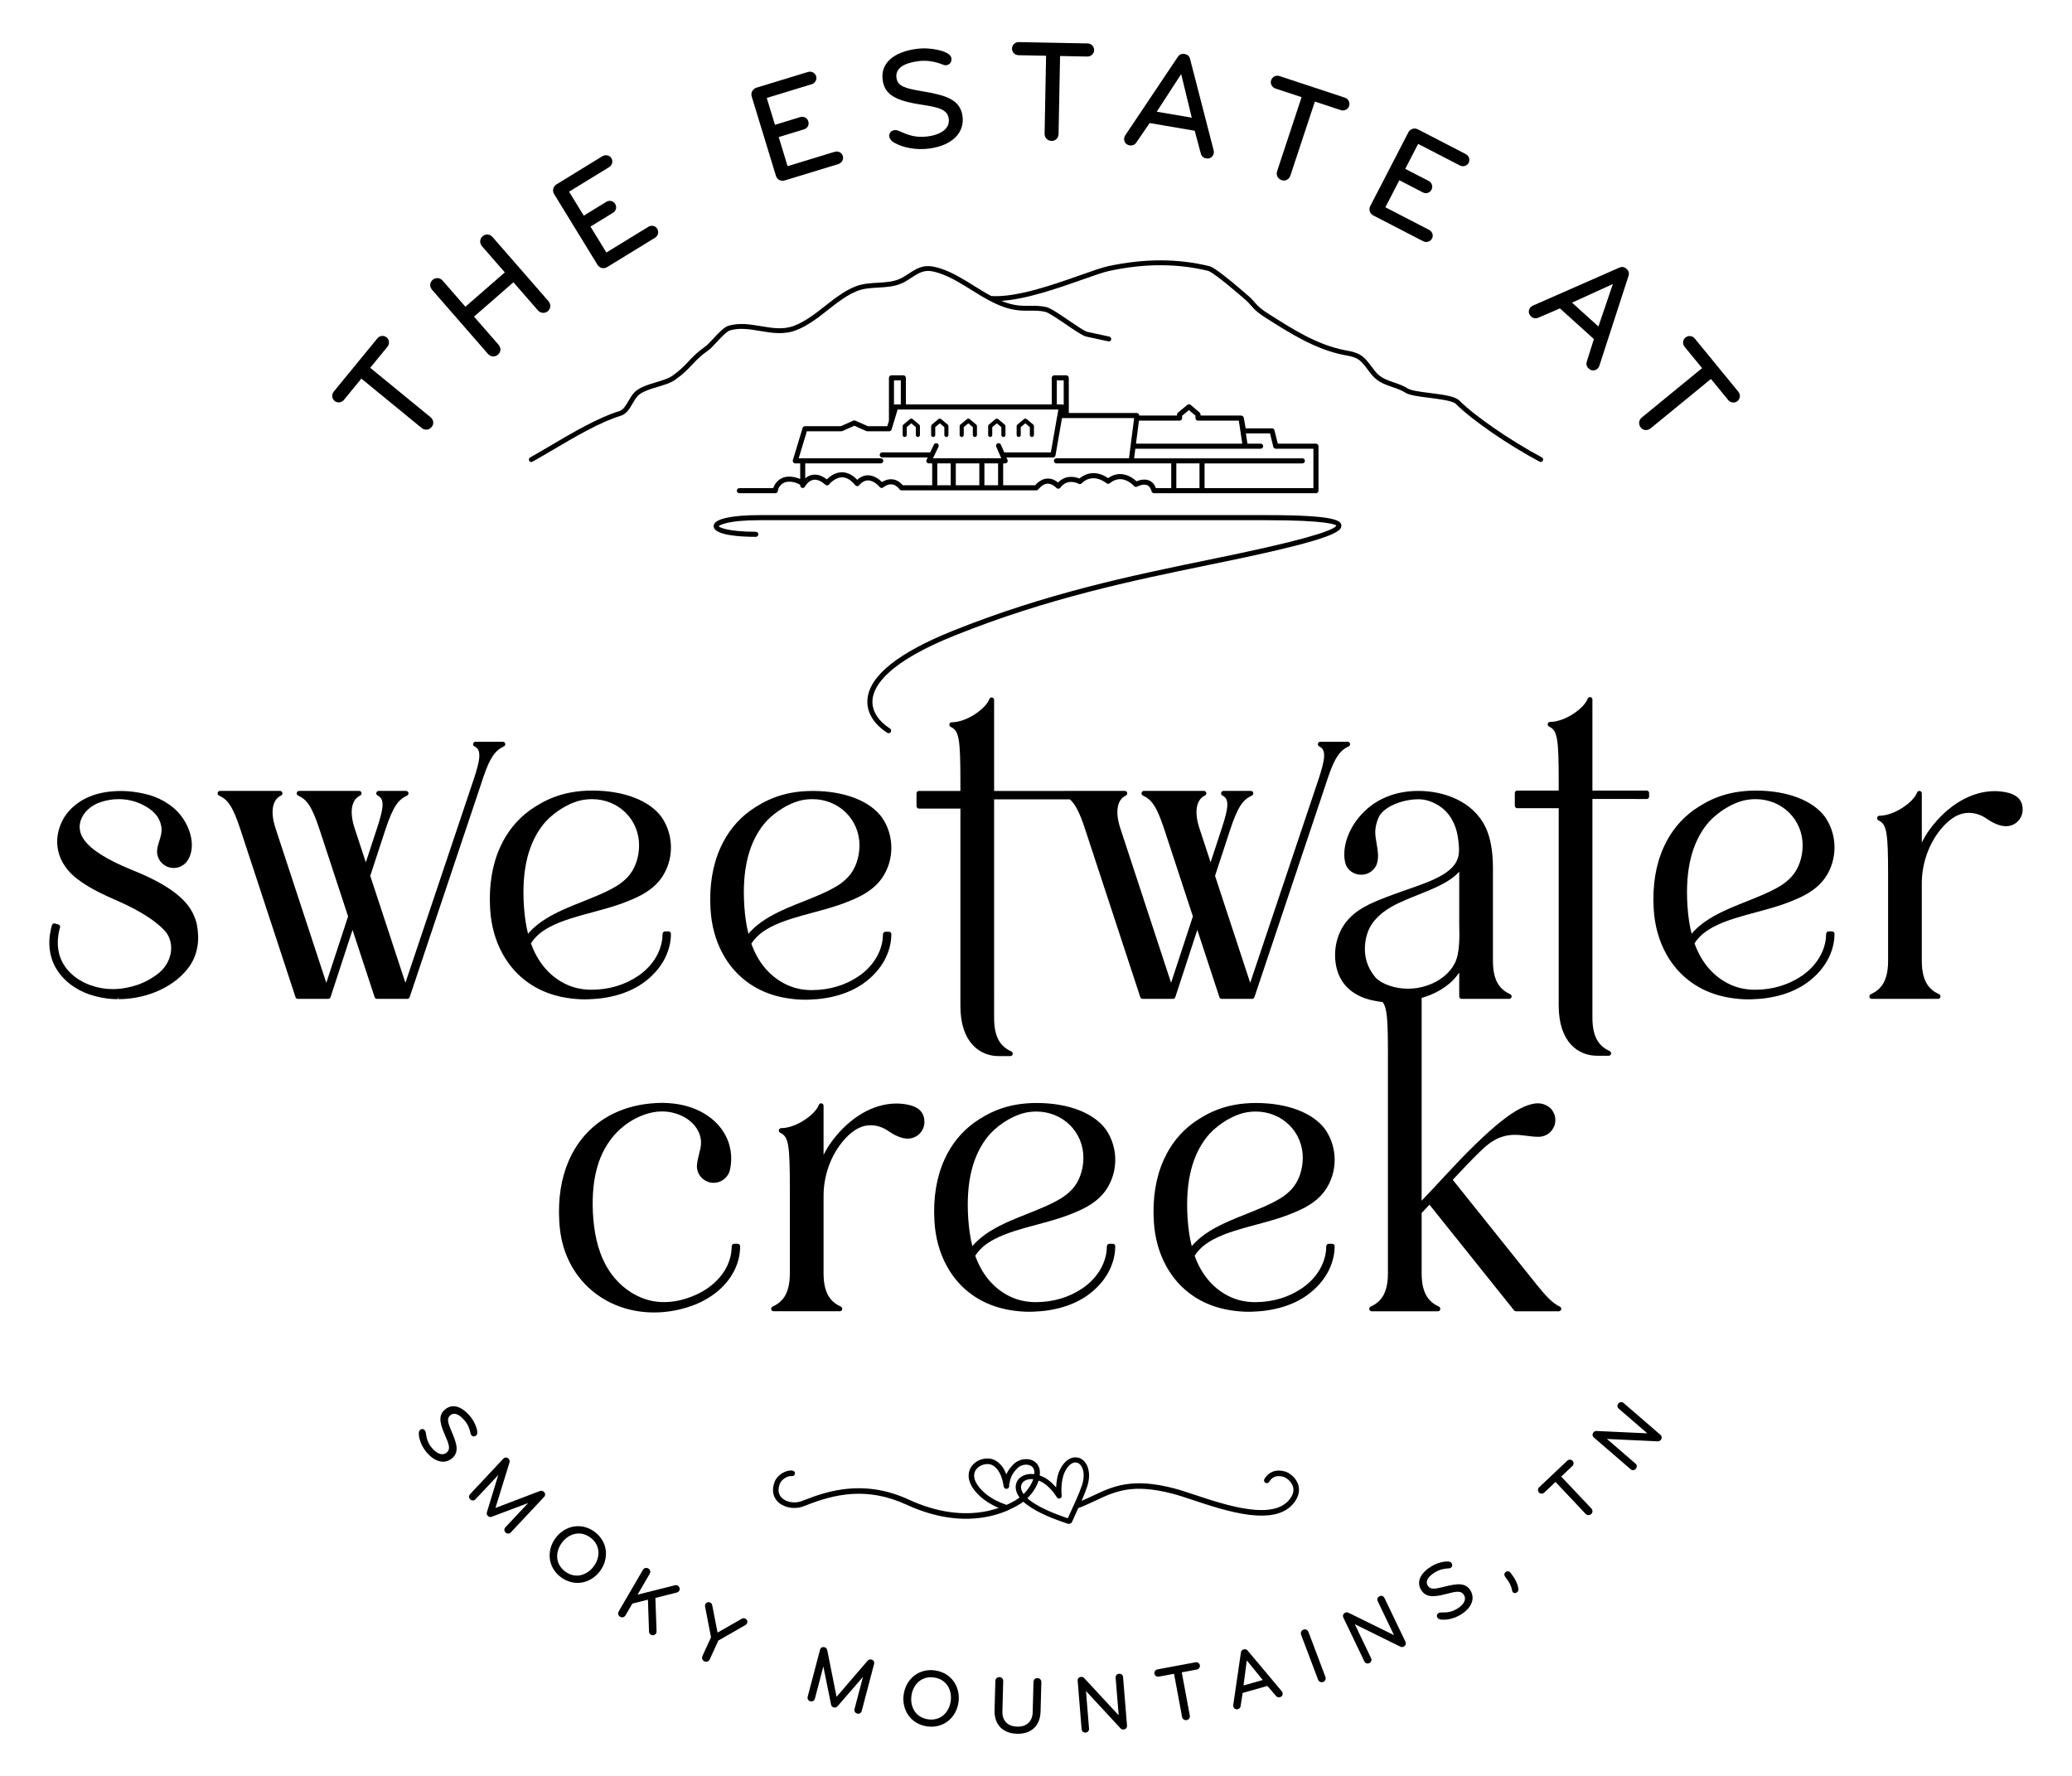 <?xml version="1.0" encoding="iso-8859-1"?>
<!-- Generator: Adobe Illustrator 28.4.1, SVG Export Plug-In . SVG Version: 6.00 Build 0)  -->
<svg version="1.1" id="blk" xmlns="http://www.w3.org/2000/svg" xmlns:xlink="http://www.w3.org/1999/xlink" x="0px" y="0px"
	 viewBox="0 0 378 324" style="enable-background:new 0 0 378 324;" xml:space="preserve">
<g>
	<path d="M234.364,268.446c-1.582-0.428-2.929,0.077-3.695,1.384c-0.142,0.242-0.061,0.552,0.181,0.694
		c0.241,0.141,0.552,0.06,0.694-0.181c0.54-0.922,1.4-1.231,2.555-0.918c0.491,0.133,1.377,0.741,1.72,1.622
		c0.266,0.683,0.164,1.404-0.303,2.144c-2.794,4.432-11.69,1.478-17.576-0.477c-1.447-0.48-2.696-0.895-3.71-1.16
		c-7.741-2.02-11.183-0.395-14.826,1.325c-0.681,0.321-1.369,0.644-2.093,0.948c0.316-0.722,0.627-1.479,0.955-2.407
		c0.988-2.789,0.061-4.865-1.313-5.402c-0.971-0.38-2.487-0.065-3.561,2.07c-0.505,1.001-0.678,2.272-0.72,3.287
		c-0.585-0.68-1.221-1.262-1.852-1.651c-0.386-0.239-0.765-0.402-1.138-0.533c0.046-0.402,0.051-0.798-0.035-1.172
		c-0.194-0.838-0.786-1.458-1.623-1.701c-1.042-0.302-2.313,0.024-3.091,0.793c-0.672,0.665-1.069,1.231-1.345,1.869
		c-0.343-0.898-0.908-1.856-1.892-2.467c-1.319-0.818-3.313-0.417-4.353,0.875c-0.426,0.529-1.61,2.465,1.027,5.187
		c1.125,1.163,2.482,1.968,3.831,2.534c-0.619,0.211-1.286,0.409-2.035,0.566c-4.487,0.94-9.331,0.237-14.396-2.088
		c-4.008-1.84-7.997-2.441-12.196-1.839c-2.459,0.353-4.718,1.097-6.784,1.917l-0.005-0.014c-0.254,0.116-0.494,0.209-0.711,0.278
		c-1.273,0.403-2.75,0.1-3.512-0.721c-0.591-0.636-0.691-1.505-0.288-2.513c0.319-0.8,1.397-1.486,2.178-1.386
		c0.278,0.036,0.532-0.161,0.567-0.438c0.036-0.278-0.161-0.532-0.438-0.567c-1.239-0.159-2.757,0.784-3.249,2.016
		c-0.551,1.377-0.378,2.648,0.487,3.579c1.032,1.111,2.908,1.521,4.562,0.997c0.146-0.046,0.317-0.123,0.482-0.193
		c0.001,0.005,0.002,0.009,0.003,0.014c5.406-2.176,11.33-3.49,18.479-0.208c5.266,2.418,10.322,3.145,15.027,2.159
		c1.289-0.27,2.381-0.642,3.302-1.027c0.003,0.001,0.005,0.002,0.008,0.003l1.732-0.848c0.6-0.341,1.03-0.634,1.273-0.817
		c0.213,0.198,0.454,0.386,0.7,0.572c1.06,0.797,2.378,1.477,3.633,2.024c1.379,0.601,2.668,1.045,3.39,1.29
		c0.178,0.061,0.313,0.106,0.395,0.137c0.12,0.044,0.246,0.041,0.357-0.001c0.022-0.008,0.028-0.036,0.049-0.047
		c0.024-0.005,0.051,0.009,0.074,0.001c0.12-0.045,0.221-0.135,0.275-0.259c0.376-0.869,0.706-1.584,1.026-2.275
		c0.044-0.095,0.085-0.185,0.128-0.278c1.135-0.421,2.155-0.893,3.121-1.349c3.624-1.711,6.753-3.188,14.138-1.261
		c0.982,0.256,2.217,0.666,3.647,1.141c3.076,1.022,6.905,2.293,10.355,2.707c0.848,0.102,1.635,0.148,2.366,0.138
		c2.896-0.04,4.881-0.961,6.033-2.789c0.807-1.279,0.658-2.367,0.391-3.054C236.312,269.517,235.215,268.676,234.364,268.446z
		 M183.645,274.556c-1.69-0.563-3.329-1.426-4.547-2.684c-1.41-1.455-1.762-2.857-0.966-3.846c0.71-0.882,2.154-1.192,3.029-0.65
		c1.415,0.879,1.778,2.832,1.916,3.638c0.001,0.007,0.002,0.013,0.003,0.019c0.002,0.013,0.006,0.033,0.008,0.046l0.024,0.14
		c0.049,0.276,0.313,0.459,0.588,0.41c0.276-0.049,0.459-0.313,0.41-0.588l-0.021-0.124c0.251-1.318,0.493-2.031,1.556-3.084
		c0.52-0.514,1.401-0.741,2.096-0.54c0.34,0.098,0.775,0.344,0.917,0.955c0.051,0.219,0.055,0.457,0.037,0.701
		c-1.254-0.159-2.317,0.245-2.902,0.946c-0.595,0.714-0.811,1.955,0.214,3.326C185.633,273.493,184.839,274.022,183.645,274.556z
		 M186.742,272.593c-0.56-0.79-0.643-1.559-0.182-2.112c0.369-0.442,1.076-0.697,1.935-0.608
		C188.171,270.838,187.506,271.837,186.742,272.593z M196.326,273.643c-0.206,0.464-0.414,0.921-0.636,1.399
		c-0.278,0.6-0.57,1.237-0.887,1.96c-0.026-0.009-0.034-0.012-0.062-0.021c-1.034-0.352-3.692-1.263-5.76-2.508
		c-0.584-0.352-1.121-0.728-1.56-1.128c0.9-0.878,1.683-2.043,2.06-3.221c0.264,0.102,0.532,0.224,0.806,0.393
		c0.856,0.528,1.745,1.453,2.447,2.539c0,0.001,0.001,0.004,0.001,0.005c0.003,0.011,0.017,0.015,0.021,0.026
		c0.002,0.003,0.004,0.006,0.006,0.009c0.001,0.001,0.002,0.001,0.002,0.002c0.091,0.221,0.332,0.359,0.576,0.293
		c0.262-0.071,0.415-0.325,0.342-0.576c-0.07-0.309-0.179-2.787,0.592-4.319c0.651-1.293,1.534-1.908,2.305-1.607
		c0.973,0.381,1.522,2.067,0.756,4.23C196.989,272.096,196.662,272.883,196.326,273.643z"/>
	<path d="M115.683,71.643c-0.41,0.441-0.726,0.986-1.032,1.514c-0.486,0.839-0.946,1.631-1.687,1.856
		c-3.829,1.159-8.53,3.93-12.677,6.375c-1.284,0.756-2.494,1.47-3.576,2.073c-0.213,0.119-0.291,0.389-0.172,0.603
		c0.081,0.145,0.232,0.227,0.388,0.227c0.073,0,0.147-0.018,0.215-0.056c1.088-0.607,2.305-1.324,3.595-2.084
		c4.104-2.419,8.756-5.162,12.484-6.29c1.075-0.326,1.645-1.309,2.197-2.26c0.295-0.508,0.573-0.987,0.915-1.355
		c0.732-0.787,2.199-1.227,3.619-1.653c1.232-0.37,2.396-0.719,3.221-1.302c1.52-1.074,2.311-1.919,3.077-2.736
		c0.769-0.82,1.495-1.595,2.941-2.617c0.428-0.302,0.953-0.868,1.562-1.523c0.815-0.877,1.83-1.969,2.433-2.141
		c1.797-0.511,3.59-0.21,5.488,0.11c2.126,0.359,4.325,0.728,6.546-0.128c2.174-0.839,4.034-2.301,5.832-3.716
		c1.746-1.374,3.397-2.672,5.302-3.439c1.189-0.479,2.477-0.552,3.842-0.631c1.459-0.084,2.968-0.171,4.352-0.797
		c0.599-0.271,1.153-0.633,1.689-0.983c0.849-0.555,1.65-1.079,2.559-1.217c0.866-0.136,1.758,0.106,2.595,0.383
		c2.032,0.673,3.981,1.89,5.865,3.066c1.065,0.665,2.146,1.335,3.259,1.924c0.003,0.002,0.007,0.003,0.01,0.005
		c1.664,0.881,3.401,1.578,5.276,1.77c0.683,0.071,1.372,0.066,2.039,0.061c1-0.007,1.945-0.013,2.86,0.212
		c0.623,0.153,2.315,1.304,3.807,2.319c1.532,1.042,2.855,1.943,3.571,2.174l4.116,0.893c0.242,0.057,0.475-0.099,0.527-0.339
		c0.052-0.239-0.1-0.475-0.339-0.527l-4.072-0.881c-0.553-0.181-1.951-1.132-3.304-2.052c-1.705-1.16-3.316-2.256-4.094-2.447
		c-1.023-0.252-2.07-0.247-3.078-0.238c-0.643,0.004-1.308,0.009-1.943-0.056c-1.108-0.113-2.178-0.423-3.219-0.85
		c4.607-0.286,10.405-2.328,14.793-3.878c2.064-0.73,3.846-1.359,4.915-1.587c6.481-1.381,12.379-1.381,18.026-0.003
		c0.305,0.074,1.571,0.732,6.746,5.226l0.159,0.138c0.31,0.269,0.584,0.581,0.874,0.912c0.216,0.247,0.434,0.494,0.666,0.725
		c0.718,0.711,1.555,1.242,2.363,1.755c4.101,2.603,8.75,5.554,13.863,6.566l0.399,0.077c0.806,0.151,1.568,0.295,2.214,0.684
		c0.719,0.434,1.242,1.139,1.796,1.887c0.457,0.617,0.929,1.254,1.538,1.76c0.897,0.745,1.977,1.116,3.022,1.475
		c0.837,0.288,1.628,0.559,2.326,1.008c0.761,0.489,2.441,0.701,4.386,0.947c1.902,0.241,4.268,0.54,4.846,1.119
		c2.913,2.924,9.475,7.449,15.263,10.526c0.066,0.035,0.137,0.052,0.207,0.052c0.159,0,0.312-0.085,0.392-0.235
		c0.115-0.216,0.033-0.485-0.184-0.6c-5.627-2.991-12.239-7.546-15.052-10.368c-0.792-0.795-3.012-1.076-5.362-1.374
		c-1.684-0.213-3.426-0.434-4.019-0.814c-0.788-0.506-1.667-0.808-2.518-1.101c-1.014-0.348-1.971-0.677-2.743-1.319
		c-0.527-0.437-0.947-1.005-1.392-1.606c-0.58-0.783-1.18-1.594-2.05-2.118c-0.783-0.472-1.659-0.637-2.507-0.797l-0.391-0.075
		c-4.951-0.98-9.327-3.758-13.56-6.445c-0.77-0.489-1.566-0.994-2.215-1.637c-0.218-0.215-0.42-0.448-0.623-0.679
		c-0.297-0.339-0.604-0.69-0.961-0.998l-0.158-0.137c-5.284-4.588-6.592-5.289-7.117-5.417c-5.78-1.411-11.806-1.412-18.421-0.003
		c-1.125,0.24-2.933,0.879-5.026,1.619c-4.942,1.747-11.696,4.132-16.334,3.836c-1.057-0.565-2.091-1.206-3.11-1.842
		c-1.929-1.205-3.923-2.45-6.056-3.156c-0.895-0.297-1.952-0.575-3.006-0.418c-1.099,0.167-2.021,0.769-2.911,1.352
		c-0.531,0.347-1.032,0.675-1.568,0.918c-1.235,0.558-2.597,0.637-4.039,0.719c-1.375,0.079-2.798,0.161-4.121,0.694
		c-2.023,0.814-3.8,2.211-5.519,3.564c-1.746,1.374-3.553,2.795-5.603,3.586c-1.995,0.769-3.98,0.434-6.08,0.08
		c-1.912-0.32-3.89-0.655-5.879-0.088c-0.84,0.24-1.856,1.333-2.839,2.39c-0.551,0.593-1.071,1.153-1.425,1.403
		c-1.519,1.074-2.311,1.918-3.076,2.734c-0.769,0.821-1.496,1.596-2.942,2.618c-0.707,0.5-1.803,0.829-2.964,1.177
		C118.164,70.204,116.579,70.68,115.683,71.643z"/>
	<path d="M133.854,232.012c0.096-0.182,0.182-0.357,0.259-0.525c0.55-1.202,0.855-2.464,0.904-3.749l0.007-0.371
		c0-0.245-0.199-0.444-0.444-0.444h-0.649c-0.245,0-0.444,0.199-0.444,0.444l-0.006,0.312c-0.042,1.085-0.301,2.15-0.769,3.164
		c-0.066,0.143-0.141,0.293-0.223,0.448c-0.651,1.227-1.585,2.329-2.776,3.275c-0.987,0.784-2.111,1.428-3.344,1.915
		c-0.964,0.382-1.907,0.667-2.794,0.846c-0.872,0.158-1.677,0.235-2.463,0.235c-1.898,0-3.604-0.449-5.366-1.409
		c-1.409-0.783-2.657-1.824-3.708-3.093c-1.047-1.265-1.893-2.765-2.514-4.459c-0.553-1.507-0.933-3.156-1.163-5.039
		c-0.046-0.376-0.087-0.764-0.12-1.161c-0.267-3.355-0.079-6.339,0.559-8.872c0.577-2.295,1.496-4.22,2.811-5.885
		c1.203-1.522,2.738-2.781,4.438-3.642c0.99-0.502,2.046-0.87,3.053-1.065c0.528-0.106,1.082-0.159,1.645-0.159
		c0.651,0,1.296,0.07,1.909,0.207c3.618,0.861,5.238,3.369,5.238,5.474c0,0.705-0.169,1.354-0.346,2.041
		c-0.178,0.684-0.361,1.391-0.414,2.27c0.015,1.265,0.788,2.374,1.968,2.826c0.353,0.135,0.722,0.204,1.098,0.204
		c1.26,0,2.41-0.79,2.874-2.007c0.296-1.069,0.654-3.223-0.264-5.641c-0.587-1.54-1.57-2.886-2.922-4.001
		c-1.191-0.98-2.61-1.731-4.219-2.23c-0.865-0.269-1.782-0.461-2.726-0.573c-0.795-0.094-1.476-0.138-2.144-0.138
		c-0.629,0-1.231,0.038-1.931,0.097c-1.234,0.106-2.446,0.314-3.602,0.62c-2.341,0.622-4.446,1.641-6.256,3.03
		c-2.283,1.753-4.049,4.044-5.25,6.809c-1.39,3.2-1.972,6.921-1.73,11.057c0.029,0.513,0.073,1.013,0.133,1.498
		c1.012,8.909,8.07,15.132,17.164,15.132c2.572,0,5.141-0.503,7.642-1.498c1.379-0.573,2.629-1.305,3.714-2.174
		C132.042,234.691,133.11,233.423,133.854,232.012z"/>
	<path d="M153.211,239.234c0.208,0,0.388-0.144,0.433-0.347c0.045-0.203-0.056-0.41-0.245-0.499
		c-1.559-0.731-3.154-2.025-3.154-6.082v-13.818c-0.075-4.311,1.614-8.549,4.513-11.331c1.365-1.269,2.659-1.86,4.07-1.86
		c0.46,0,0.94,0.065,1.425,0.197c0.85,0.228,1.394,0.585,1.97,0.962c0.274,0.179,0.549,0.36,0.868,0.535
		c0.616,0.319,1.546,0.742,2.513,0.742c0.591,0,1.14-0.156,1.636-0.469c0.88-0.567,1.405-1.528,1.405-2.572
		c0-2.518-2.223-3.082-3.897-3.287c-0.401-0.048-0.806-0.072-1.217-0.072c-4.214,0-8.498,2.502-11.754,6.866
		c-0.591,0.798-1.103,1.64-1.532,2.519v-8.98c0-0.215-0.153-0.399-0.364-0.437c-0.027-0.005-0.053-0.007-0.079-0.007
		c-0.183,0-0.35,0.112-0.415,0.288c-0.68,1.812-4.196,4.239-6.861,4.239c-0.208,0-0.388,0.144-0.433,0.347
		c-0.045,0.203,0.056,0.41,0.245,0.499c1.51,0.708,1.757,2.118,1.757,10.062v15.576c0,4.057-1.595,5.351-3.154,6.082
		c-0.188,0.088-0.29,0.296-0.245,0.499c0.045,0.203,0.225,0.347,0.433,0.347H153.211z"/>
	<path d="M180.101,226.87c0.383-0.265,0.813-0.527,1.301-0.784c1.043-0.55,2.259-1.039,3.826-1.538
		c1.25-0.398,2.546-0.747,3.872-1.104l0.419-0.113c1.495-0.402,2.953-0.803,4.36-1.283c0.374-0.128,0.735-0.257,1.084-0.391
		c1.305-0.499,2.254-0.92,3.078-1.364c1.617-0.872,2.83-1.903,3.71-3.154c2.26-3.273,2.283-7.689,0.051-10.996
		c-2.173-3.074-6.893-4.909-12.677-4.909c-5.519,0-8.858,1.811-11.402,3.586c-2.342,1.7-4.163,3.957-5.41,6.705
		c-1.469,3.233-2.089,7.011-1.842,11.254c0.176,3.053,0.945,5.831,2.287,8.257c1.188,2.15,2.779,3.929,4.727,5.288
		c1.636,1.141,3.513,1.966,5.577,2.452c0.948,0.223,1.937,0.378,3.025,0.473c0.565,0.05,1.113,0.073,1.64,0.073
		c0.246,0,0.487-0.005,0.718-0.014c3.932-0.116,7.368-1.144,9.937-2.973c0.317-0.226,0.646-0.479,0.976-0.76
		c1.298-1.105,2.316-2.382,3.025-3.797c0.938-1.875,1.077-3.532,1.077-4.414c0-0.245-0.199-0.444-0.444-0.444h-0.648
		c-0.118,0-0.231,0.076-0.315,0.16c-0.084,0.084-0.13,0.227-0.129,0.345c0.003,0.688-0.111,2.079-0.907,3.668
		c-0.621,1.235-1.515,2.341-2.659,3.29c-0.296,0.245-0.591,0.464-0.876,0.658c-2.425,1.653-5.363,2.526-8.496,2.526l-0.536-0.008
		c-0.686-0.028-1.379-0.12-2.058-0.274c-0.829-0.187-1.654-0.493-2.453-0.908c-1.419-0.738-2.669-1.769-3.714-3.065
		c-0.957-1.187-1.732-2.601-2.307-4.208c0.17-0.269,0.364-0.536,0.588-0.801C178.952,227.779,179.489,227.297,180.101,226.87z
		 M177.39,227.355c-0.373-1.474-0.619-3.111-0.748-4.983c-0.233-3.483-0.018-6.438,0.656-9.036c0.592-2.285,1.556-4.278,2.865-5.923
		c1.317-1.663,3.921-3.661,6.754-4.378c0.713-0.159,1.433-0.24,2.143-0.24c4.815,0,8.587,3.7,8.587,8.424
		c0.002,2.244-0.774,4.406-2.078,5.784c-0.616,0.651-1.288,1.194-2.057,1.659c-0.276,0.166-0.568,0.333-0.88,0.5
		c-1.257,0.673-2.686,1.273-3.917,1.773l-1.312,0.525c-0.973,0.387-1.935,0.771-2.89,1.183c-1.621,0.701-2.872,1.341-3.939,2.015
		c-0.519,0.328-0.979,0.654-1.389,0.98C178.479,226.198,177.892,226.76,177.39,227.355z"/>
	<path d="M243.039,226.921h-0.648c-0.118,0-0.231,0.076-0.315,0.16c-0.083,0.084-0.13,0.227-0.129,0.345
		c0.003,0.688-0.111,2.079-0.907,3.668c-0.621,1.235-1.515,2.341-2.659,3.29c-0.296,0.245-0.59,0.464-0.875,0.658
		c-2.425,1.653-5.363,2.526-8.496,2.526l-0.536-0.008c-0.686-0.028-1.379-0.12-2.058-0.274c-0.829-0.187-1.654-0.493-2.453-0.908
		c-1.419-0.738-2.669-1.769-3.714-3.065c-0.957-1.187-1.733-2.602-2.307-4.208c0.169-0.269,0.364-0.537,0.588-0.801
		c0.444-0.524,0.98-1.007,1.593-1.433c0.383-0.265,0.813-0.527,1.301-0.784c1.043-0.55,2.259-1.039,3.826-1.538
		c1.249-0.398,2.546-0.747,3.872-1.104l0.419-0.113c1.495-0.402,2.953-0.803,4.36-1.283c0.374-0.128,0.735-0.257,1.084-0.391
		c1.304-0.499,2.254-0.92,3.078-1.364c1.617-0.872,2.83-1.903,3.71-3.154c2.26-3.273,2.283-7.689,0.051-10.996
		c-2.173-3.074-6.893-4.909-12.677-4.909c-5.519,0-8.858,1.811-11.402,3.586c-2.342,1.7-4.163,3.957-5.41,6.705
		c-1.469,3.233-2.089,7.011-1.842,11.254c0.176,3.053,0.945,5.831,2.288,8.257c1.188,2.15,2.779,3.929,4.727,5.287
		c1.636,1.142,3.512,1.966,5.578,2.453c0.948,0.223,1.937,0.378,3.025,0.473c0.565,0.05,1.113,0.073,1.64,0.073
		c0.246,0,0.487-0.005,0.718-0.014c3.932-0.116,7.368-1.144,9.937-2.973c0.317-0.226,0.646-0.479,0.976-0.76
		c1.298-1.105,2.316-2.382,3.025-3.797c0.938-1.875,1.077-3.532,1.077-4.414C243.483,227.12,243.284,226.921,243.039,226.921z
		 M217.411,227.355c-0.373-1.474-0.619-3.111-0.748-4.983c-0.233-3.483-0.018-6.438,0.656-9.036
		c0.592-2.285,1.556-4.278,2.865-5.923c1.317-1.663,3.921-3.661,6.754-4.378c0.713-0.159,1.433-0.24,2.143-0.24
		c4.815,0,8.587,3.7,8.587,8.424c0.002,2.244-0.774,4.406-2.078,5.784c-0.616,0.651-1.288,1.194-2.057,1.659
		c-0.276,0.166-0.568,0.333-0.88,0.5c-1.257,0.673-2.686,1.273-3.917,1.773l-1.312,0.525c-0.973,0.387-1.935,0.771-2.889,1.183
		c-1.621,0.701-2.872,1.341-3.939,2.015c-0.519,0.328-0.979,0.654-1.389,0.98C218.5,226.198,217.913,226.76,217.411,227.355z"/>
	<path d="M35.132,166.513c-1.886-3.734-7.129-6.202-10.909-7.735c-4.603-1.866-7.497-3.668-8.848-5.51
		c-0.821-1.122-1.047-2.357-0.654-3.573c0.488-1.505,1.897-2.797,3.676-3.369c1.088-0.351,2.189-0.528,3.27-0.528
		c1.799,0,3.512,0.48,5.088,1.425c1.079,0.662,1.86,1.451,2.257,2.28c0.783,1.634,0.424,2.754,0.045,3.939
		c-0.195,0.609-0.396,1.238-0.411,1.928c0.021,1.318,0.882,2.464,2.143,2.854c0.292,0.09,0.594,0.136,0.897,0.136
		c0.913,0,1.77-0.406,2.36-1.126c2.115-2.767,0.459-7.501-2.437-9.885c-2.354-1.921-4.668-2.493-6.818-2.825
		c-0.937-0.142-1.834-0.21-2.74-0.21c-0.487,0-0.981,0.02-1.485,0.061c-0.913,0.07-1.792,0.213-2.612,0.424
		c-1.42,0.368-2.69,0.949-3.773,1.729c-1.079,0.776-1.962,1.735-2.634,2.867c-2.143,3.947-1.156,8.157,2.574,10.989
		c2.3,1.745,4.842,2.876,7.301,3.97l0.505,0.225c3.65,1.629,6.46,3.433,8.12,5.211c0.844,0.938,1.26,2.188,1.17,3.519
		c-0.106,1.563-0.894,3.076-2.159,4.148c-1.059,0.883-2.352,1.626-3.728,2.143c-1.697,0.577-3.253,0.858-4.758,0.858
		c-1.355,0-2.663-0.225-3.996-0.686c-1.424-0.505-2.695-1.271-3.674-2.214c-1.044-1.006-1.753-2.191-2.107-3.523
		c-0.275-1.034-0.33-2.159-0.163-3.345c0.097-0.699,0.259-1.26,0.319-1.473c0.067-0.235-0.069-0.481-0.304-0.549l-0.618-0.179
		c-0.04-0.011-0.082-0.017-0.123-0.017c-0.074,0-0.148,0.019-0.215,0.056c-0.103,0.056-0.179,0.152-0.212,0.265
		c-0.109,0.378-0.26,0.976-0.364,1.678c-0.205,1.374-0.142,2.705,0.187,3.958c0.421,1.604,1.263,3.035,2.501,4.255
		c1.137,1.12,2.55,2.007,4.214,2.644c1.881,0.65,3.663,0.967,5.448,0.966v-0.444l0.109,0.444c5.438,0,10.584-2.421,13.115-6.175
		c1.367-2.107,1.777-4.615,1.22-7.455C35.774,167.978,35.527,167.294,35.132,166.513z"/>
	<path d="M88.676,140.409c1.089-2.786,1.983-3.637,3.251-4.231c0.188-0.088,0.29-0.296,0.245-0.499
		c-0.045-0.203-0.225-0.347-0.433-0.347h-4.992c-0.208,0-0.388,0.144-0.433,0.347c-0.045,0.203,0.056,0.41,0.245,0.499
		c1.352,0.633,1.039,2.423-0.117,5.948L73.96,179.313l-6.414-19.523l2.764-8.426c1.441-4.387,2.425-5.502,3.959-6.22
		c0.188-0.088,0.29-0.296,0.245-0.499c-0.045-0.203-0.225-0.347-0.433-0.347H69.09c-0.208,0-0.388,0.144-0.433,0.347
		c-0.045,0.203,0.057,0.41,0.245,0.499c1.354,0.634,1.038,2.433-0.127,5.979l-2.035,6.206l-2.039-6.206
		c-0.982-2.989-0.606-5.224,1.006-5.979c0.188-0.088,0.29-0.296,0.245-0.499c-0.045-0.203-0.225-0.347-0.433-0.347H54.574
		c-0.208,0-0.388,0.144-0.433,0.347c-0.045,0.203,0.057,0.41,0.245,0.499c1.532,0.718,2.462,1.786,3.919,6.22l5.199,15.827
		l-3.976,12.121l-9.263-28.198c-0.979-2.984-0.601-5.216,1.009-5.971c0.188-0.088,0.29-0.296,0.245-0.499
		c-0.045-0.203-0.225-0.347-0.433-0.347H40.142c-0.208,0-0.388,0.144-0.433,0.347c-0.045,0.203,0.056,0.41,0.245,0.499
		c1.533,0.718,2.463,1.786,3.918,6.22l10.042,30.569c0.06,0.183,0.23,0.305,0.422,0.305h5.541c0.192,0,0.362-0.124,0.422-0.306
		l4.015-12.278l4.034,12.279c0.06,0.183,0.23,0.305,0.422,0.305h5.541c0.192,0,0.362-0.124,0.422-0.305l12.941-38.627
		C87.988,142.331,88.336,141.28,88.676,140.409z"/>
	<path d="M208.449,182.238h5.541c0.192,0,0.362-0.124,0.422-0.306l4.015-12.278l4.034,12.279c0.06,0.183,0.23,0.305,0.422,0.305
		h5.541c0.192,0,0.362-0.124,0.422-0.305l12.941-38.627c0.317-0.975,0.665-2.026,1.005-2.897c1.089-2.786,1.983-3.637,3.251-4.231
		c0.188-0.088,0.29-0.296,0.245-0.499c-0.045-0.203-0.225-0.347-0.433-0.347h-4.992c-0.208,0-0.388,0.144-0.433,0.347
		c-0.045,0.203,0.057,0.41,0.245,0.499c1.352,0.633,1.039,2.423-0.117,5.948l-12.482,37.186l-6.414-19.523l2.764-8.426
		c1.441-4.387,2.425-5.502,3.959-6.22c0.188-0.088,0.29-0.296,0.245-0.499c-0.045-0.203-0.225-0.347-0.433-0.347h-4.992
		c-0.208,0-0.388,0.144-0.433,0.347c-0.045,0.203,0.057,0.41,0.245,0.499c1.354,0.634,1.038,2.433-0.127,5.979l-2.035,6.206
		l-2.039-6.206c-0.982-2.989-0.606-5.224,1.006-5.979c0.188-0.088,0.29-0.296,0.245-0.499c-0.045-0.203-0.225-0.347-0.433-0.347
		h-10.944c-0.208,0-0.388,0.144-0.433,0.347c-0.045,0.203,0.057,0.41,0.245,0.499c1.532,0.718,2.462,1.786,3.919,6.22l5.199,15.827
		l-3.976,12.121l-9.263-28.198c-0.979-2.984-0.601-5.216,1.009-5.971c0.188-0.088,0.29-0.296,0.245-0.499
		c-0.045-0.203-0.225-0.347-0.433-0.347h-10.944c-0.007,0-0.012,0.006-0.019,0.007h-12.882v-16.61c0-0.215-0.153-0.399-0.364-0.437
		c-0.027-0.005-0.053-0.007-0.079-0.007c-0.183,0-0.35,0.112-0.416,0.288c-0.679,1.812-4.195,4.24-6.86,4.24
		c-0.208,0-0.388,0.144-0.433,0.347c-0.045,0.203,0.057,0.41,0.245,0.499c1.51,0.708,1.757,2.118,1.757,10.062v1.618h-7.564
		c-0.245,0-0.444,0.199-0.444,0.444v2.327c0,0.245,0.199,0.444,0.444,0.444h7.564v36.003c0,6.754,3.614,9.161,6.996,9.161h2.121
		c0.208,0,0.388-0.144,0.433-0.347c0.045-0.203-0.056-0.41-0.245-0.499c-1.559-0.73-3.154-2.025-3.154-6.082V145.84h13.816
		c0.954,0.819,1.741,2.256,2.814,5.524l10.042,30.569C208.087,182.116,208.257,182.238,208.449,182.238z"/>
	<path d="M99.045,169.874c0.383-0.265,0.813-0.527,1.301-0.784c1.043-0.55,2.259-1.039,3.826-1.538
		c1.25-0.398,2.546-0.747,3.872-1.104l0.419-0.113c1.495-0.402,2.953-0.803,4.36-1.283c0.374-0.128,0.735-0.257,1.084-0.391
		c1.305-0.499,2.254-0.92,3.078-1.364c1.617-0.872,2.83-1.903,3.71-3.154c2.26-3.273,2.283-7.689,0.051-10.996
		c-2.173-3.074-6.893-4.909-12.677-4.909c-5.519,0-8.858,1.811-11.402,3.586c-2.342,1.7-4.163,3.957-5.41,6.705
		c-1.469,3.233-2.089,7.011-1.842,11.254c0.176,3.052,0.945,5.831,2.287,8.257c1.188,2.15,2.779,3.929,4.727,5.288
		c1.636,1.141,3.513,1.966,5.577,2.452c0.948,0.223,1.937,0.378,3.025,0.473c0.565,0.05,1.113,0.073,1.64,0.073
		c0.246,0,0.487-0.005,0.718-0.014c3.932-0.116,7.368-1.144,9.937-2.973c0.317-0.226,0.646-0.479,0.976-0.76
		c1.298-1.105,2.316-2.383,3.025-3.797c0.938-1.875,1.077-3.532,1.077-4.414c0-0.245-0.199-0.444-0.444-0.444h-0.648
		c-0.118,0-0.231,0.076-0.314,0.16c-0.084,0.084-0.13,0.227-0.129,0.345c0.003,0.688-0.111,2.079-0.908,3.668
		c-0.621,1.235-1.515,2.342-2.659,3.29c-0.296,0.245-0.591,0.464-0.876,0.658c-2.425,1.653-5.363,2.526-8.496,2.526l-0.535-0.008
		c-0.692-0.029-1.384-0.121-2.059-0.274c-0.829-0.187-1.654-0.493-2.453-0.908c-1.419-0.738-2.669-1.769-3.714-3.065
		c-0.957-1.187-1.732-2.601-2.307-4.208c0.17-0.269,0.364-0.536,0.588-0.801C97.896,170.783,98.432,170.3,99.045,169.874z
		 M96.333,170.359c-0.373-1.475-0.619-3.111-0.748-4.983c-0.233-3.483-0.018-6.438,0.656-9.036c0.592-2.285,1.556-4.278,2.865-5.923
		c1.318-1.663,3.921-3.663,6.754-4.378c0.713-0.159,1.433-0.24,2.143-0.24c4.815,0,8.587,3.7,8.587,8.424
		c0.002,2.244-0.774,4.406-2.078,5.784c-0.616,0.651-1.288,1.194-2.057,1.659c-0.276,0.166-0.568,0.333-0.88,0.5
		c-1.257,0.673-2.686,1.274-3.917,1.773l-1.312,0.525c-0.973,0.387-1.935,0.771-2.89,1.183c-1.621,0.701-2.872,1.342-3.939,2.015
		c-0.519,0.328-0.979,0.654-1.389,0.98C97.423,169.202,96.835,169.764,96.333,170.359z"/>
	<path d="M145.239,182.32c0.565,0.05,1.113,0.073,1.64,0.073c0.246,0,0.487-0.005,0.718-0.014c3.932-0.116,7.368-1.144,9.937-2.973
		c0.317-0.226,0.646-0.479,0.976-0.76c1.298-1.105,2.316-2.383,3.025-3.797c0.938-1.875,1.077-3.532,1.077-4.414
		c0-0.245-0.199-0.444-0.444-0.444h-0.648c-0.118,0-0.231,0.076-0.315,0.16c-0.083,0.084-0.13,0.227-0.129,0.345
		c0.003,0.688-0.111,2.079-0.908,3.668c-0.621,1.235-1.515,2.342-2.659,3.29c-0.296,0.245-0.59,0.464-0.875,0.658
		c-2.425,1.653-5.363,2.526-8.496,2.526l-0.535-0.008c-0.692-0.029-1.384-0.121-2.059-0.274c-0.829-0.187-1.654-0.493-2.453-0.908
		c-1.419-0.738-2.669-1.769-3.714-3.065c-0.957-1.187-1.733-2.602-2.307-4.208c0.17-0.269,0.364-0.537,0.588-0.801
		c0.444-0.524,0.98-1.007,1.593-1.433c0.383-0.265,0.813-0.527,1.301-0.784c1.043-0.55,2.259-1.039,3.826-1.538
		c1.249-0.398,2.546-0.747,3.872-1.104l0.419-0.113c1.495-0.402,2.953-0.803,4.36-1.283c0.374-0.128,0.735-0.257,1.084-0.391
		c1.304-0.499,2.254-0.92,3.078-1.364c1.617-0.872,2.83-1.903,3.71-3.154c2.26-3.273,2.283-7.689,0.051-10.996
		c-2.173-3.074-6.893-4.909-12.677-4.909c-5.519,0-8.858,1.811-11.402,3.586c-2.342,1.7-4.163,3.957-5.41,6.705
		c-1.469,3.233-2.089,7.011-1.842,11.254c0.176,3.052,0.945,5.831,2.287,8.257c1.188,2.15,2.779,3.929,4.727,5.287
		c1.636,1.142,3.512,1.966,5.577,2.453C143.162,182.07,144.152,182.224,145.239,182.32z M136.54,170.359
		c-0.373-1.475-0.619-3.111-0.748-4.983c-0.233-3.483-0.018-6.438,0.656-9.036c0.592-2.285,1.556-4.278,2.865-5.923
		c1.318-1.663,3.921-3.663,6.754-4.378c0.713-0.159,1.433-0.24,2.143-0.24c4.815,0,8.587,3.7,8.587,8.424
		c0.002,2.244-0.774,4.406-2.078,5.784c-0.616,0.651-1.288,1.194-2.057,1.659c-0.276,0.166-0.568,0.333-0.88,0.5
		c-1.257,0.673-2.686,1.274-3.917,1.773l-1.312,0.525c-0.973,0.387-1.935,0.771-2.89,1.183c-1.621,0.701-2.872,1.342-3.939,2.015
		c-0.519,0.328-0.979,0.654-1.389,0.98C137.629,169.202,137.042,169.764,136.54,170.359z"/>
	<path d="M300.409,145.773c0.245,0,0.444-0.199,0.444-0.444v-0.648c0-0.245-0.199-0.444-0.444-0.444h-9.9v-16.61
		c0-0.215-0.153-0.399-0.364-0.437c-0.027-0.005-0.053-0.007-0.079-0.007c-0.183,0-0.35,0.112-0.416,0.288
		c-0.679,1.812-4.195,4.24-6.86,4.24c-0.208,0-0.388,0.144-0.433,0.347c-0.045,0.203,0.057,0.41,0.245,0.499
		c1.51,0.708,1.757,2.118,1.757,10.062v1.618h-7.564c-0.245,0-0.444,0.199-0.444,0.444v2.326c0,0.245,0.199,0.444,0.444,0.444h7.564
		v36.003c0,6.754,3.614,9.161,6.996,9.161h2.121c0.208,0,0.388-0.144,0.433-0.347c0.045-0.203-0.056-0.41-0.245-0.499
		c-1.559-0.731-3.154-2.025-3.154-6.082v-39.915H300.409z"/>
	<path d="M248.931,182.099c0.852,0.301,1.817,0.523,2.952,0.676c0.112,0.015,0.22,0.019,0.331,0.031
		c0.831,0.981,0.99,3.156,0.99,9.494v40.006c0,4.057-1.595,5.351-3.154,6.082c-0.188,0.088-0.29,0.296-0.245,0.499
		c0.045,0.203,0.225,0.347,0.433,0.347h12.083c0.208,0,0.388-0.144,0.433-0.347c0.045-0.203-0.057-0.41-0.245-0.499
		c-1.559-0.731-3.154-2.025-3.154-6.082v-11l1.428-1.518l15.431,19.28c0.084,0.105,0.211,0.166,0.346,0.166h7.823
		c0.208,0,0.388-0.144,0.433-0.347c0.045-0.203-0.056-0.41-0.245-0.499c-1.328-0.621-2.405-1.766-4.174-3.938l-15.367-19.2
		c1.705-1.832,3.514-3.75,5.351-5.512c2.488-2.386,4.51-2.692,5.994-2.692c0.772,0,1.509,0.096,2.224,0.188
		c0.674,0.088,1.311,0.17,2.073,0.17h0.018c1.685,0,3.056-1.371,3.056-3.056c0-0.847-0.338-1.635-0.984-2.244
		c-0.691-0.545-1.419-0.809-2.223-0.809c-0.571,0-1.183,0.129-1.987,0.418c-2.874,1.051-6.136,3.945-9.233,6.917
		c-2.207,2.116-4.432,4.513-6.394,6.627c-1.009,1.087-1.971,2.123-2.865,3.052l-0.706,0.751v-36.99
		c0.573-0.172,1.116-0.354,1.621-0.561c1.298-0.536,2.442-1.219,3.399-2.031c0.725-0.613,1.338-1.297,1.835-2.042v4.36
		c0,0.245,0.199,0.444,0.444,0.444h8.673c0.208,0,0.388-0.144,0.433-0.347c0.045-0.203-0.056-0.41-0.245-0.499
		c-1.559-0.731-3.154-2.025-3.154-6.082v-16.936c0-3.047-0.44-5.523-1.306-7.359c-2.324-4.953-7.821-6.717-12.289-6.717
		c-4.149,0-7.689,1.425-10.237,4.122c-2.99,3.163-3.702,6.853-3.081,9.107c0.334,1.214,1.523,2.062,2.889,2.062
		c1.141,0,2.179-0.629,2.717-1.659c0.542-1.165,0.328-2.519,0.155-3.608l-0.092-0.549c-0.249-1.451-0.446-2.595,0.333-4.509
		c0.865-2.126,4.472-3.442,7.317-3.442c1.258,0,2.484,0.387,3.745,1.179c0.97,0.626,1.76,1.459,2.347,2.474
		c0.55,0.953,0.922,2.048,1.103,3.256c0.18,1.194,0.246,2.126,0.195,2.77c-0.014,0.168-0.046,0.562-0.189,1.021
		c-0.125,0.404-0.318,0.793-0.572,1.156c-0.251,0.358-0.557,0.691-0.936,1.019c-0.36,0.311-0.789,0.618-1.276,0.909
		c-0.858,0.516-1.917,1.011-3.333,1.559c-1.003,0.388-2.179,0.798-3.215,1.159l-0.702,0.246c-1.275,0.447-2.106,0.751-3.065,1.119
		l-0.966,0.378c-1.727,0.69-2.902,1.276-3.927,1.959c-1.446,0.964-2.531,2.119-3.288,3.548c-0.764,1.487-1.134,3.046-1.129,4.776
		C243.623,178.165,245.48,180.845,248.931,182.099z M249.195,171.226c0.173-0.777,0.443-1.708,1.143-2.728
		c0.623-0.907,1.496-1.745,2.594-2.49c0.256-0.174,0.526-0.343,0.807-0.506c0.74-0.432,1.632-0.866,2.806-1.368
		c0.679-0.29,1.406-0.581,2.146-0.877c0.572-0.229,1.152-0.461,1.723-0.698c1.036-0.43,2.373-1.012,3.523-1.706
		c0.567-0.342,1.05-0.684,1.476-1.047c0.294-0.25,0.561-0.51,0.799-0.78v9.544c0.056,2.35,0.124,5.274-0.794,7.141
		c-0.483,0.947-1.183,1.787-2.08,2.498c-0.859,0.68-1.867,1.219-2.998,1.602c-0.613,0.208-1.264,0.366-1.88,0.457
		c-0.524,0.076-1.054,0.115-1.604,0.116c-1.14,0-2.254-0.179-3.311-0.53c-0.27-0.09-0.538-0.192-0.8-0.305
		c-0.646-0.279-1.229-0.659-1.699-1.093C249.265,176.412,248.637,174.002,249.195,171.226z"/>
	<path d="M334.231,169.925h-0.648c-0.118,0-0.231,0.076-0.315,0.16c-0.083,0.084-0.13,0.227-0.129,0.345
		c0.003,0.688-0.111,2.079-0.907,3.668c-0.621,1.235-1.515,2.342-2.659,3.29c-0.296,0.245-0.59,0.464-0.875,0.658
		c-2.425,1.653-5.363,2.526-8.496,2.526l-0.535-0.008c-0.692-0.029-1.384-0.121-2.059-0.274c-0.829-0.187-1.654-0.493-2.453-0.908
		c-1.419-0.738-2.669-1.769-3.714-3.065c-0.957-1.187-1.733-2.602-2.307-4.208c0.169-0.269,0.364-0.537,0.588-0.801
		c0.444-0.524,0.98-1.007,1.593-1.433c0.383-0.265,0.813-0.527,1.301-0.784c1.043-0.55,2.259-1.039,3.826-1.538
		c1.249-0.398,2.546-0.747,3.872-1.104l0.419-0.113c1.495-0.402,2.953-0.803,4.36-1.283c0.374-0.128,0.735-0.257,1.084-0.391
		c1.304-0.499,2.254-0.92,3.078-1.364c1.617-0.872,2.83-1.903,3.71-3.154c2.26-3.273,2.283-7.689,0.051-10.996
		c-2.173-3.074-6.893-4.909-12.677-4.909c-5.519,0-8.858,1.811-11.402,3.586c-2.342,1.7-4.163,3.957-5.41,6.705
		c-1.469,3.233-2.089,7.011-1.842,11.254c0.176,3.052,0.945,5.831,2.288,8.257c1.188,2.15,2.779,3.929,4.727,5.287
		c1.636,1.142,3.512,1.966,5.578,2.453c0.948,0.223,1.937,0.378,3.025,0.473c0.565,0.05,1.113,0.073,1.64,0.073
		c0.246,0,0.486-0.005,0.718-0.014c3.932-0.116,7.368-1.144,9.937-2.973c0.317-0.226,0.646-0.479,0.976-0.76
		c1.298-1.105,2.316-2.383,3.025-3.797c0.938-1.875,1.077-3.532,1.077-4.414C334.675,170.124,334.476,169.925,334.231,169.925z
		 M308.603,170.359c-0.374-1.475-0.619-3.111-0.748-4.983c-0.233-3.483-0.018-6.438,0.656-9.036
		c0.592-2.285,1.556-4.278,2.865-5.923c1.318-1.663,3.921-3.663,6.754-4.378c0.713-0.159,1.433-0.24,2.143-0.24
		c4.815,0,8.587,3.7,8.587,8.424c0.003,2.244-0.774,4.406-2.078,5.784c-0.616,0.651-1.288,1.194-2.057,1.659
		c-0.276,0.166-0.568,0.333-0.88,0.5c-1.257,0.673-2.686,1.274-3.917,1.773l-1.312,0.525c-0.973,0.387-1.935,0.771-2.89,1.183
		c-1.621,0.701-2.872,1.342-3.939,2.015c-0.519,0.328-0.979,0.654-1.389,0.98C309.692,169.202,309.105,169.764,308.603,170.359z"/>
	<path d="M365.104,144.41c-0.4-0.048-0.806-0.072-1.217-0.072c-4.214,0-8.498,2.502-11.755,6.866
		c-0.591,0.798-1.103,1.64-1.532,2.518v-8.98c0-0.215-0.153-0.399-0.364-0.437c-0.027-0.005-0.053-0.007-0.079-0.007
		c-0.183,0-0.35,0.112-0.415,0.288c-0.68,1.812-4.196,4.239-6.861,4.239c-0.208,0-0.388,0.144-0.433,0.347
		c-0.045,0.203,0.057,0.41,0.245,0.499c1.51,0.708,1.757,2.118,1.757,10.062v15.576c0,4.057-1.595,5.351-3.154,6.082
		c-0.188,0.088-0.29,0.296-0.245,0.499c0.045,0.203,0.225,0.347,0.433,0.347h12.082c0.208,0,0.388-0.144,0.433-0.347
		c0.045-0.203-0.056-0.41-0.245-0.499c-1.559-0.731-3.154-2.025-3.154-6.082v-13.818c-0.074-4.311,1.614-8.549,4.513-11.331
		c1.365-1.269,2.659-1.86,4.071-1.86c0.461,0,0.94,0.066,1.425,0.197c0.85,0.228,1.394,0.585,1.97,0.962
		c0.274,0.179,0.55,0.36,0.868,0.535c0.616,0.319,1.546,0.742,2.513,0.742c0.591,0,1.14-0.156,1.636-0.469
		c0.88-0.567,1.405-1.528,1.405-2.572C369.001,145.18,366.778,144.615,365.104,144.41z"/>
	<path d="M85.985,261.839c0.272,0.319,0.626,0.272,0.887,0.049c0.352-0.302,0.168-1.068-0.014-1.581
		c-0.261-0.72-0.643-1.396-1.148-1.987c-1.456-1.705-3.167-2.326-4.531-1.161c-1.068,0.912-1.149,2.083-0.023,4.62
		c0.756,1.714,1.09,2.588,0.329,3.238c-0.648,0.553-1.641,0.379-2.671-0.825c-0.796-0.932-0.984-1.773-1.121-2.739
		c-0.037-0.204-0.077-0.366-0.194-0.502c-0.223-0.261-0.557-0.331-0.841-0.088c-0.193,0.165-0.268,0.445-0.259,0.732
		c0.052,1.096,0.596,2.401,1.451,3.4c1.621,1.898,3.407,2.101,4.623,1.063c1.296-1.107,0.92-2.536-0.065-4.84
		c-0.708-1.655-0.945-2.416-0.275-2.989c0.739-0.631,1.668-0.187,2.62,0.927c0.641,0.749,0.946,1.589,1.104,2.419
		C85.872,261.661,85.918,261.76,85.985,261.839z"/>
	<path d="M98.451,272.045l-8.065,3.074l2.547-8.247c0.086-0.288,0.067-0.53-0.173-0.755c-0.283-0.266-0.654-0.286-0.951,0.03
		l-6.042,6.446c-0.255,0.272-0.285,0.675,0.021,0.962c0.316,0.296,0.716,0.241,0.972-0.032l4.14-4.418l-2.056,6.741
		c-0.086,0.266-0.068,0.51,0.172,0.734c0.24,0.225,0.483,0.227,0.744,0.124l6.592-2.487l-4.14,4.417
		c-0.255,0.272-0.285,0.675,0.032,0.972c0.305,0.286,0.705,0.231,0.961-0.041l6.042-6.447c0.296-0.316,0.253-0.685-0.031-0.951
		C98.977,271.943,98.733,271.94,98.451,272.045z"/>
	<path d="M108.472,279.468c-2.442-1.801-5.459-1.112-7.127,1.15c-1.669,2.261-1.438,5.347,1.004,7.148
		c2.442,1.802,5.458,1.112,7.127-1.15C111.143,284.355,110.913,281.269,108.472,279.468z M108.321,285.765
		c-1.216,1.648-3.336,2.331-5.2,0.956c-1.865-1.375-1.838-3.603-0.621-5.251c1.215-1.648,3.336-2.331,5.2-0.956
		C109.564,281.889,109.536,284.117,108.321,285.765z"/>
	<path d="M123.64,289.289c-0.142-0.083-0.294-0.119-0.519-0.061l-6.81,1.71l2.205-3.786c0.218-0.375,0.123-0.776-0.238-0.986
		c-0.388-0.226-0.799-0.085-1.002,0.264l-4.394,7.546c-0.203,0.349-0.11,0.784,0.264,1.002c0.362,0.21,0.773,0.069,0.976-0.28
		l1.242-2.132l2.84-0.716l0.199,5.808c0.004,0.261,0.106,0.443,0.378,0.601c0.323,0.188,0.741,0.034,0.899-0.237
		c0.068-0.117,0.105-0.269,0.1-0.41l-0.215-6.077l3.896-0.985c0.196-0.041,0.351-0.158,0.457-0.339
		C124.104,289.887,123.95,289.469,123.64,289.289z"/>
	<path d="M135.954,295.301c-0.231-0.106-0.424-0.079-0.64,0.035l-4.405,2.52l-0.975-4.98c-0.055-0.24-0.161-0.403-0.392-0.508
		c-0.299-0.136-0.703-0.043-0.865,0.311c-0.074,0.163-0.07,0.295-0.044,0.456l1.083,5.571l-1.566,3.423
		c-0.168,0.367-0.047,0.784,0.361,0.97c0.407,0.186,0.802,0.006,0.97-0.361l1.566-3.423l4.923-2.825
		c0.137-0.085,0.241-0.169,0.316-0.332C136.446,295.805,136.253,295.437,135.954,295.301z"/>
	<path d="M158.977,302.777c-0.318-0.084-0.533,0.029-0.732,0.255l-5.631,6.544l-1.686-8.466c-0.061-0.294-0.193-0.5-0.511-0.583
		c-0.376-0.1-0.711,0.06-0.821,0.479l-2.246,8.545c-0.095,0.362,0.071,0.731,0.476,0.837c0.42,0.111,0.745-0.129,0.84-0.49
		l1.539-5.857l1.4,6.907c0.051,0.276,0.183,0.48,0.501,0.564c0.318,0.084,0.533-0.03,0.714-0.246l4.615-5.325l-1.539,5.855
		c-0.095,0.362,0.071,0.73,0.49,0.84c0.405,0.106,0.73-0.133,0.826-0.494l2.246-8.547
		C159.567,303.178,159.353,302.875,158.977,302.777z"/>
	<path d="M170.567,304.759c-3.004-0.417-5.325,1.63-5.711,4.413c-0.386,2.782,1.29,5.384,4.295,5.799
		c3.004,0.417,5.325-1.63,5.711-4.413C175.248,307.776,173.572,305.175,170.567,304.759z M173.441,310.361
		c-0.281,2.028-1.817,3.641-4.112,3.322c-2.294-0.317-3.334-2.287-3.052-4.315c0.281-2.028,1.817-3.641,4.112-3.322
		C172.683,306.364,173.723,308.334,173.441,310.361z"/>
	<path d="M189.264,306.162c-0.418-0.011-0.71,0.28-0.721,0.713l-0.147,5.511c-0.043,1.598-1.014,2.678-2.835,2.629
		c-1.822-0.049-2.734-1.178-2.691-2.776l0.148-5.511c0.012-0.433-0.264-0.739-0.683-0.75c-0.448-0.012-0.741,0.309-0.751,0.711
		l-0.144,5.362c-0.068,2.554,1.458,4.194,4.086,4.265c2.629,0.07,4.239-1.486,4.307-4.04l0.143-5.362
		C189.987,306.51,189.712,306.174,189.264,306.162z"/>
	<path d="M204.157,305.372c-0.402,0.032-0.663,0.323-0.629,0.741l0.558,6.838l-6.282-6.776c-0.133-0.153-0.336-0.258-0.559-0.238
		c-0.432,0.034-0.679,0.31-0.644,0.742l0.719,8.804c0.029,0.358,0.308,0.649,0.725,0.615s0.66-0.354,0.63-0.726l-0.559-6.853
		l6.299,6.804c0.147,0.152,0.304,0.23,0.557,0.209c0.447-0.036,0.66-0.368,0.631-0.726l-0.719-8.804
		C204.85,305.585,204.56,305.338,204.157,305.372z"/>
	<path d="M218.093,303.279l-6.933,1.292c-0.382,0.072-0.621,0.42-0.55,0.801c0.066,0.353,0.429,0.589,0.796,0.52l2.776-0.517
		l1.464,7.858c0.074,0.396,0.428,0.665,0.854,0.585c0.412-0.077,0.631-0.451,0.556-0.848l-1.464-7.858l2.747-0.512
		c0.367-0.068,0.621-0.42,0.555-0.772C218.823,303.447,218.475,303.208,218.093,303.279z"/>
	<path d="M233.821,308.543l-6.203-7.394c-0.193-0.241-0.431-0.312-0.733-0.227c-0.302,0.086-0.467,0.272-0.505,0.579l-1.391,9.551
		c-0.015,0.112-0.019,0.207,0.01,0.308c0.094,0.331,0.399,0.586,0.831,0.463c0.331-0.094,0.468-0.32,0.504-0.579l0.367-2.374
		l4.517-1.282l1.56,1.825c0.166,0.202,0.402,0.321,0.733,0.227c0.432-0.123,0.558-0.5,0.463-0.831
		C233.946,308.71,233.892,308.632,233.821,308.543z M226.858,307.505l0.598-4.569l2.911,3.573L226.858,307.505z"/>
	<path d="M238.711,297.758c-0.153-0.406-0.524-0.585-0.916-0.437c-0.42,0.158-0.569,0.565-0.427,0.944l3.085,8.167
		c0.142,0.377,0.538,0.579,0.944,0.426c0.392-0.147,0.541-0.556,0.398-0.933L238.711,297.758z"/>
	<path d="M252.575,291.553c-0.181-0.377-0.539-0.503-0.903-0.328c-0.364,0.174-0.503,0.539-0.323,0.916l2.965,6.184l-8.286-4.079
		c-0.179-0.097-0.406-0.12-0.608-0.023c-0.39,0.187-0.524,0.533-0.336,0.923l3.818,7.962c0.155,0.323,0.52,0.496,0.897,0.315
		c0.377-0.18,0.491-0.565,0.329-0.902l-2.971-6.197l8.313,4.099c0.192,0.09,0.365,0.106,0.595-0.004
		c0.404-0.193,0.484-0.58,0.329-0.904L252.575,291.553z"/>
	<path d="M263.469,289.491c-1.746,0.443-2.534,0.558-2.996-0.192c-0.509-0.828,0.074-1.677,1.322-2.444
		c0.84-0.517,1.717-0.688,2.56-0.715c0.087-0.001,0.192-0.03,0.281-0.085c0.356-0.219,0.365-0.575,0.185-0.868
		c-0.243-0.395-1.029-0.332-1.564-0.232c-0.752,0.147-1.479,0.418-2.142,0.826c-1.909,1.175-2.789,2.768-1.85,4.296
		c0.736,1.197,1.879,1.458,4.56,0.739c1.81-0.482,2.725-0.676,3.249,0.178c0.446,0.725,0.121,1.679-1.228,2.51
		c-1.044,0.642-1.905,0.697-2.879,0.682c-0.207,0.005-0.374,0.019-0.527,0.113c-0.293,0.18-0.413,0.5-0.217,0.817
		c0.133,0.216,0.399,0.334,0.683,0.37c1.091,0.119,2.464-0.216,3.584-0.905c2.126-1.309,2.604-3.04,1.767-4.404
		C267.367,288.726,265.897,288.875,263.469,289.491z"/>
	<path d="M275.937,287.442l-0.351-0.483c-0.219-0.303-0.567-0.4-0.882-0.173c-0.314,0.229-0.329,0.59-0.109,0.893l0.465,0.64
		c0.36,0.496,0.629,1.094,0.766,1.715c0.03,0.145,0.049,0.297,0.145,0.429c0.14,0.193,0.459,0.276,0.786,0.039
		c0.278-0.202,0.267-0.471,0.232-0.722C276.845,288.869,276.393,288.07,275.937,287.442z"/>
	<path d="M284.817,269.39l2.032-1.919c0.272-0.255,0.295-0.688,0.049-0.95c-0.267-0.282-0.69-0.294-0.972-0.028l-5.13,4.844
		c-0.282,0.266-0.294,0.688-0.028,0.972c0.246,0.26,0.68,0.263,0.952,0.006l2.055-1.94l5.489,5.815
		c0.277,0.293,0.72,0.327,1.035,0.029c0.305-0.287,0.285-0.721,0.008-1.014L284.817,269.39z"/>
	<path d="M296.222,255.992c-0.317-0.274-0.696-0.247-0.96,0.06c-0.263,0.305-0.246,0.696,0.071,0.969l5.189,4.482l-9.225-0.428
		c-0.202-0.017-0.42,0.052-0.567,0.221c-0.283,0.328-0.266,0.698,0.061,0.981l6.682,5.772c0.271,0.235,0.674,0.247,0.948-0.069
		c0.274-0.316,0.223-0.715-0.06-0.96l-5.201-4.492l9.258,0.435c0.212,0.006,0.378-0.049,0.544-0.241
		c0.293-0.339,0.212-0.725-0.06-0.96L296.222,255.992z"/>
	<path d="M62.739,72.961l3.182-3.885l10.999,9.007c0.555,0.454,1.344,0.413,1.833-0.183c0.471-0.575,0.339-1.336-0.216-1.791
		l-10.999-9.007l3.148-3.845c0.421-0.514,0.364-1.282-0.13-1.687c-0.534-0.438-1.282-0.363-1.72,0.171l-7.946,9.704
		c-0.438,0.535-0.364,1.283,0.171,1.72C61.553,73.57,62.318,73.476,62.739,72.961z"/>
	<path d="M89.024,64.57c0.471,0.541,1.256,0.632,1.837,0.126c0.561-0.49,0.557-1.262,0.086-1.802l-4.47-5.127l7.19-6.269l4.47,5.127
		c0.472,0.541,1.276,0.615,1.817,0.143c0.561-0.489,0.577-1.279,0.105-1.819L89.861,43.252c-0.472-0.541-1.236-0.649-1.817-0.143
		c-0.541,0.471-0.594,1.259-0.105,1.819l4.156,4.766l-7.19,6.269l-4.156-4.766c-0.471-0.541-1.256-0.632-1.817-0.143
		c-0.561,0.489-0.595,1.259-0.106,1.819L89.024,64.57z"/>
	<path d="M109.004,48.313c0.375,0.612,1.12,0.809,1.777,0.407l8.698-5.334c0.566-0.347,0.778-1.07,0.43-1.636
		c-0.375-0.612-1.087-0.705-1.653-0.358l-7.633,4.681l-2.903-4.734l4.122-2.528c0.544-0.333,0.747-1.018,0.385-1.608
		c-0.347-0.566-1.064-0.719-1.608-0.385l-4.122,2.528l-2.681-4.371l7.293-4.473c0.567-0.347,0.778-1.07,0.431-1.636
		c-0.347-0.566-1.087-0.705-1.653-0.358l-8.358,5.125c-0.612,0.375-0.818,1.156-0.443,1.768L109.004,48.313z"/>
	<path d="M141.554,32.076c0.21,0.686,0.88,1.065,1.617,0.84l9.755-2.977c0.635-0.194,1.021-0.84,0.828-1.474
		c-0.21-0.686-0.875-0.955-1.51-0.761l-8.562,2.613l-1.62-5.31l4.624-1.411c0.61-0.186,0.978-0.798,0.776-1.459
		c-0.194-0.635-0.849-0.963-1.459-0.777l-4.624,1.411l-1.496-4.903l8.18-2.497c0.635-0.193,1.021-0.839,0.828-1.474
		c-0.193-0.635-0.874-0.955-1.51-0.761l-9.374,2.86c-0.686,0.21-1.082,0.914-0.873,1.6L141.554,32.076z"/>
	<path d="M167.922,19.066c3.289,0.51,4.919,0.847,5.164,2.61c0.208,1.5-1.004,2.821-3.794,3.208
		c-2.158,0.299-3.598-0.226-5.174-0.946c-0.341-0.14-0.623-0.235-0.938-0.192c-0.606,0.084-1.028,0.518-0.937,1.176
		c0.062,0.448,0.41,0.828,0.849,1.09c1.69,0.972,4.164,1.407,6.481,1.086c4.395-0.609,6.412-3.088,6.021-5.904
		c-0.416-3-2.915-3.807-7.308-4.539c-3.158-0.528-4.524-0.902-4.739-2.455c-0.237-1.71,1.318-2.677,3.898-3.035
		c1.737-0.241,3.287,0.108,4.679,0.666c0.142,0.061,0.334,0.088,0.518,0.062c0.737-0.102,1.006-0.676,0.922-1.281
		c-0.113-0.815-1.437-1.276-2.38-1.494c-1.329-0.299-2.708-0.376-4.076-0.186c-3.948,0.547-6.518,2.513-6.08,5.671
		C161.37,17.077,163.044,18.32,167.922,19.066z"/>
	<path d="M185.82,10.073l5.021,0.097l-0.275,14.212c-0.013,0.718,0.507,1.312,1.277,1.327c0.744,0.015,1.26-0.56,1.273-1.278
		l0.275-14.212l4.967,0.096c0.664,0.013,1.232-0.508,1.245-1.145c0.013-0.691-0.508-1.233-1.198-1.246l-12.538-0.242
		c-0.691-0.013-1.232,0.508-1.246,1.198C184.608,9.518,185.156,10.061,185.82,10.073z"/>
	<path d="M206.074,26.516c0.602,0.103,0.996-0.154,1.251-0.541l2.406-3.524l8.222,1.402l1.102,4.122
		c0.112,0.45,0.399,0.822,1.001,0.925c0.786,0.134,1.277-0.375,1.379-0.977c0.032-0.183,0.006-0.35-0.041-0.546l-4.282-16.601
		c-0.125-0.533-0.451-0.831-1.001-0.925c-0.55-0.094-0.956,0.079-1.251,0.541l-9.543,14.243c-0.11,0.17-0.189,0.318-0.221,0.501
		C204.994,25.739,205.289,26.381,206.074,26.516z M215.486,13.516l1.931,7.954l-6.389-1.09L215.486,13.516z"/>
	<path d="M232.683,16.15l4.769,1.577l-4.463,13.5c-0.225,0.682,0.096,1.403,0.828,1.645c0.707,0.233,1.369-0.163,1.594-0.845
		l4.463-13.5l4.719,1.56c0.631,0.209,1.327-0.121,1.527-0.727c0.217-0.656-0.121-1.327-0.777-1.544l-11.91-3.937
		c-0.656-0.217-1.327,0.121-1.544,0.777C231.689,15.261,232.052,15.941,232.683,16.15z"/>
	<path d="M250.555,39.319l9.062,4.684c0.59,0.305,1.318,0.112,1.622-0.477c0.33-0.637,0.041-1.295-0.549-1.6l-7.953-4.111
		l2.55-4.932l4.295,2.221c0.566,0.292,1.257,0.112,1.575-0.502c0.305-0.59,0.065-1.282-0.502-1.575l-4.295-2.22l2.354-4.555
		l7.599,3.928c0.59,0.305,1.317,0.113,1.622-0.477c0.305-0.59,0.041-1.295-0.549-1.599l-8.708-4.501
		c-0.637-0.33-1.413-0.102-1.742,0.535l-6.954,13.452C249.655,38.225,249.871,38.965,250.555,39.319z"/>
	<path d="M280.667,57.95l3.922-1.683l6.188,5.597l-1.282,4.071c-0.147,0.44-0.105,0.908,0.348,1.318
		c0.591,0.534,1.279,0.368,1.689-0.085c0.125-0.137,0.192-0.291,0.258-0.483l5.296-16.311c0.181-0.517,0.065-0.944-0.348-1.318
		c-0.414-0.374-0.85-0.446-1.346-0.215l-15.7,6.901c-0.184,0.085-0.33,0.167-0.455,0.305c-0.41,0.454-0.506,1.154,0.085,1.689
		C279.774,58.146,280.244,58.141,280.667,57.95z M294.242,51.815l-2.64,7.751l-4.808-4.349L294.242,51.815z"/>
	<path d="M301.132,78.146l11-9.007l3.148,3.845c0.421,0.514,1.186,0.609,1.679,0.205c0.534-0.438,0.609-1.186,0.171-1.72
		l-7.946-9.704c-0.438-0.534-1.186-0.609-1.72-0.171c-0.494,0.404-0.551,1.172-0.13,1.687l3.182,3.885l-11,9.007
		c-0.555,0.455-0.671,1.236-0.182,1.833C299.804,78.58,300.577,78.601,301.132,78.146z"/>
	<path d="M143.974,86.955c-1.763,0-2.655,1.247-2.907,2.103h-6.181c-0.256,0-0.463,0.207-0.463,0.463s0.207,0.463,0.463,0.463h6.568
		c0.256,0,0.463-0.207,0.463-0.463c0-0.347,0.514-1.64,2.057-1.64c0.94,0,1.745,0.384,2.004,0.573v0.109
		c0,0.215,0.148,0.401,0.357,0.451c0.208,0.052,0.424-0.052,0.521-0.243c0.005-0.01,0.548-1.046,1.502-1.228
		c0.668-0.125,1.409,0.176,2.217,0.899c0.095,0.085,0.219,0.126,0.35,0.116c0.127-0.011,0.244-0.075,0.323-0.175
		c0.01-0.013,1.032-1.29,2.371-1.296h0.011c0.82,0,1.624,0.482,2.388,1.432c0.086,0.108,0.216,0.171,0.354,0.173
		c0.157,0.007,0.269-0.057,0.359-0.162c0.513-0.596,1.054-0.877,1.642-0.886c1.144,0.019,2.102,1.197,2.112,1.209
		c0.079,0.099,0.196,0.161,0.322,0.172c0.129,0.013,0.252-0.03,0.347-0.113c0.007-0.007,0.718-0.63,1.558-0.541
		c0.508,0.05,0.98,0.356,1.402,0.908c0.088,0.115,0.224,0.182,0.368,0.182h24.583c0.139,0,0.271-0.063,0.359-0.171
		c0.565-0.694,1.15-1.049,1.738-1.056c0.848,0.029,1.541,0.759,1.547,0.767c0.091,0.108,0.224,0.153,0.368,0.164
		c0.142-0.004,0.274-0.072,0.358-0.186c1.339-1.8,3.263-0.762,3.343-0.717c0.192,0.108,0.432,0.064,0.577-0.1
		c0.072-0.084,1.823-2.02,4.537,0.015c0.172,0.129,0.409,0.125,0.574-0.014c2.27-1.889,4.336,0.418,4.423,0.517
		c0.144,0.165,0.386,0.204,0.578,0.098c0.289-0.164,1.178-0.53,1.815-0.261c0.378,0.159,0.647,0.537,0.803,1.124
		c0.054,0.203,0.237,0.345,0.448,0.345h29.54c0.256,0,0.463-0.207,0.463-0.463v-8.116c0-0.256-0.207-0.463-0.463-0.463h-6.966
		l-0.604-2.444c-0.051-0.207-0.237-0.352-0.449-0.352h-4.807l-0.346-1.95c-0.024-0.137-0.116-0.232-0.228-0.3
		c-0.062-0.046-0.138-0.069-0.217-0.079c-0.004,0-0.007-0.004-0.01-0.004h-0.067c-0.017,0.001-0.032-0.005-0.049-0.002
		c-0.002,0-0.004,0.002-0.007,0.002h-7.3v-0.185c0-0.135-0.06-0.264-0.162-0.352l-1.649-1.412c-0.17-0.146-0.421-0.148-0.595-0.006
		l-1.719,1.412c-0.108,0.088-0.17,0.22-0.17,0.358v0.185h-6.899c0.001-0.115-0.041-0.227-0.119-0.313
		c-0.088-0.097-0.213-0.153-0.344-0.153h-12.383V68.94c0-0.256-0.207-0.463-0.463-0.463h-2.182c-0.256,0-0.463,0.207-0.463,0.463
		v4.844h-26.608V68.94c0-0.256-0.207-0.463-0.463-0.463h-2.171c-0.256,0-0.463,0.207-0.463,0.463v7.774
		c0,0.011,0.01,0.019,0.011,0.03l-0.307,1.016h-3.544l-2.28-1.016c-0.12-0.054-0.257-0.054-0.377,0l-2.28,1.016h-6.536
		c-0.204,0-0.384,0.134-0.443,0.33l-1.77,5.857c-0.043,0.14-0.016,0.292,0.071,0.41c0.088,0.118,0.226,0.187,0.372,0.187h0.894v2.85
		C145.394,87.13,144.636,86.955,143.974,86.955z M173.442,88.535h-2.449v-3.991h2.449V88.535z M178.661,88.535h-4.292v-3.991h4.292
		V88.535z M182.083,88.535h-2.495v-3.991h2.495V88.535z M218.827,89.058H214.6v-4.514h4.228V89.058z M207.78,76.741h7.409
		c0.256,0,0.463-0.207,0.463-0.463v-0.43l1.25-1.026l1.192,1.021v0.435c0,0.256,0.207,0.463,0.463,0.463h7.443l0.636,4.202H207.24
		L207.78,76.741z M207.121,81.869h22.861c0.256,0,0.463-0.207,0.463-0.463s-0.207-0.463-0.463-0.463h-2.41l-0.283-1.869h4.4
		l0.604,2.444c0.051,0.207,0.237,0.352,0.449,0.352h6.865v7.19h-19.854v-4.514h17.847c0.256,0,0.463-0.207,0.463-0.463
		s-0.207-0.463-0.463-0.463h-30.704L207.121,81.869z M206.851,76.274c0,0.04,0.031,0.07,0.041,0.108l-0.929,7.236h-13.234
		c-0.256,0-0.463,0.207-0.463,0.463s0.207,0.463,0.463,0.463h20.944v4.514h-2.801c-0.252-0.691-0.667-1.16-1.235-1.397
		c-0.853-0.356-1.805-0.058-2.296,0.151c-1.02-0.989-3.087-2.081-5.182-0.582c-2.614-1.771-4.557-0.514-5.24,0.071
		c-0.952-0.406-2.606-0.613-3.893,0.728c-0.388-0.319-1.039-0.722-1.85-0.722c-0.005,0-0.01,0-0.015,0.001
		c-0.825,0.005-1.602,0.417-2.313,1.226h-5.839v-3.991h0.367c0.156,0,0.302-0.079,0.387-0.209c0.086-0.131,0.1-0.296,0.037-0.439
		l-0.189-0.434h8.488c0.225,0,0.418-0.162,0.456-0.384l1.187-6.805H206.851z M192.798,69.403h1.256v4.494
		c-0.084-0.074-0.193-0.116-0.306-0.116h-0.001l-0.949,0.001V69.403z M163.093,69.403h1.244v4.38l-1.006-0.001h-0.001
		c-0.086,0-0.167,0.024-0.237,0.066V69.403z M145.707,83.618l1.49-4.931h6.29c0.065,0,0.129-0.014,0.188-0.04l2.182-0.972
		l2.182,0.972c0.06,0.026,0.123,0.04,0.188,0.04h3.986c0.204,0,0.384-0.134,0.443-0.329l1.103-3.648h29.316l-0.161,1.029
		c-0.004,0.024,0.004,0.047,0.004,0.071c-0.031,0.049-0.054,0.104-0.064,0.164l-1.144,6.561h-8.503l-0.612-1.405
		c-0.102-0.235-0.375-0.341-0.609-0.24c-0.235,0.102-0.342,0.375-0.24,0.609l0.921,2.117h-12.469l1.012-2.101
		c0.111-0.23,0.015-0.508-0.216-0.618c-0.233-0.112-0.508-0.013-0.618,0.216l-0.685,1.422h-8.742c-0.256,0-0.463,0.207-0.463,0.463
		s0.207,0.463,0.463,0.463h8.295l-0.201,0.417c-0.069,0.143-0.06,0.313,0.025,0.448c0.085,0.135,0.233,0.217,0.392,0.217h0.602
		v3.991h-5.365c-0.554-0.654-1.196-1.019-1.91-1.087c-0.802-0.072-1.484,0.249-1.884,0.5c-0.454-0.451-1.382-1.208-2.515-1.23
		c-0.726-0.017-1.388,0.263-1.996,0.824c-0.863-0.925-1.831-1.375-2.791-1.381c-1.278,0.009-2.279,0.814-2.766,1.298
		c-0.911-0.709-1.803-0.987-2.656-0.825c-0.522,0.1-0.948,0.352-1.279,0.634v-2.723h13.783c0.256,0,0.463-0.207,0.463-0.463
		s-0.207-0.463-0.463-0.463H145.707z"/>
	<path d="M174.116,115.967c17.001-6.841,32.503-10.036,46.18-12.855c1.987-0.409,3.931-0.81,5.833-1.212
		c17.344-3.67,18.688-5.01,18.577-6.068c-0.094-0.896-1.234-1.853-13.655-1.853l-92.559,0.002c-2.462,0-4.532,0.173-5.986,0.498
		c-1.553,0.348-2.308,0.844-2.308,1.516c0,1.758,5.373,1.949,7.684,1.949c0.256,0,0.463-0.207,0.463-0.463s-0.207-0.463-0.463-0.463
		c-5.187,0-6.655-0.835-6.764-0.986c0.114-0.238,1.701-1.124,7.374-1.124l92.559-0.002c11.161,0,12.579,0.818,12.738,0.978
		c-0.21,0.542-2.809,1.928-17.852,5.111c-1.9,0.402-3.843,0.803-5.828,1.211c-13.716,2.827-29.261,6.031-46.339,12.903
		c-9.931,3.995-15.151,8.192-15.518,12.472c-0.292,3.419,2.697,5.546,3.62,6.116c0.075,0.047,0.16,0.069,0.243,0.069
		c0.156,0,0.307-0.078,0.395-0.22c0.134-0.218,0.067-0.503-0.151-0.637c-0.809-0.5-3.432-2.357-3.184-5.249
		C159.406,124.974,162.184,120.767,174.116,115.967z"/>
	<path d="M175.444,79.728c0.207,0,0.375-0.168,0.375-0.375v-1.427l0.832-0.691l0.826,0.69v1.427c0,0.207,0.168,0.375,0.375,0.375
		s0.375-0.168,0.375-0.375V77.75c0-0.111-0.049-0.216-0.134-0.288l-1.2-1.003c-0.139-0.116-0.341-0.117-0.48-0.001l-1.207,1.003
		c-0.085,0.071-0.135,0.177-0.135,0.289v1.603C175.069,79.56,175.237,79.728,175.444,79.728z"/>
	<path d="M180.644,79.728c0.207,0,0.375-0.168,0.375-0.375v-1.427l0.832-0.691l0.826,0.69v1.427c0,0.207,0.168,0.375,0.375,0.375
		s0.375-0.168,0.375-0.375V77.75c0-0.111-0.049-0.216-0.134-0.288l-1.2-1.003c-0.139-0.116-0.341-0.117-0.48-0.001l-1.207,1.003
		c-0.085,0.071-0.135,0.177-0.135,0.289v1.603C180.269,79.56,180.437,79.728,180.644,79.728z"/>
	<path d="M185.844,79.728c0.207,0,0.375-0.168,0.375-0.375v-1.427l0.832-0.691l0.825,0.69v1.427c0,0.207,0.168,0.375,0.375,0.375
		s0.375-0.168,0.375-0.375V77.75c0-0.111-0.049-0.216-0.134-0.288l-1.2-1.003c-0.139-0.116-0.341-0.117-0.48-0.001l-1.207,1.003
		c-0.085,0.071-0.135,0.177-0.135,0.289v1.603C185.469,79.56,185.637,79.728,185.844,79.728z"/>
	<path d="M165.044,79.728c0.207,0,0.375-0.168,0.375-0.375v-1.427l0.831-0.691l0.826,0.69v1.427c0,0.207,0.168,0.375,0.375,0.375
		s0.375-0.168,0.375-0.375V77.75c0-0.111-0.049-0.216-0.134-0.288l-1.2-1.003c-0.139-0.116-0.341-0.117-0.48-0.001l-1.207,1.003
		c-0.085,0.071-0.135,0.177-0.135,0.289v1.603C164.669,79.56,164.837,79.728,165.044,79.728z"/>
	<path d="M170.244,79.728c0.207,0,0.375-0.168,0.375-0.375v-1.427l0.832-0.691l0.825,0.69v1.427c0,0.207,0.168,0.375,0.375,0.375
		s0.375-0.168,0.375-0.375V77.75c0-0.111-0.049-0.216-0.134-0.288l-1.2-1.003c-0.139-0.116-0.341-0.117-0.48-0.001l-1.207,1.003
		c-0.085,0.071-0.135,0.177-0.135,0.289v1.603C169.869,79.56,170.037,79.728,170.244,79.728z"/>
</g>
</svg>
